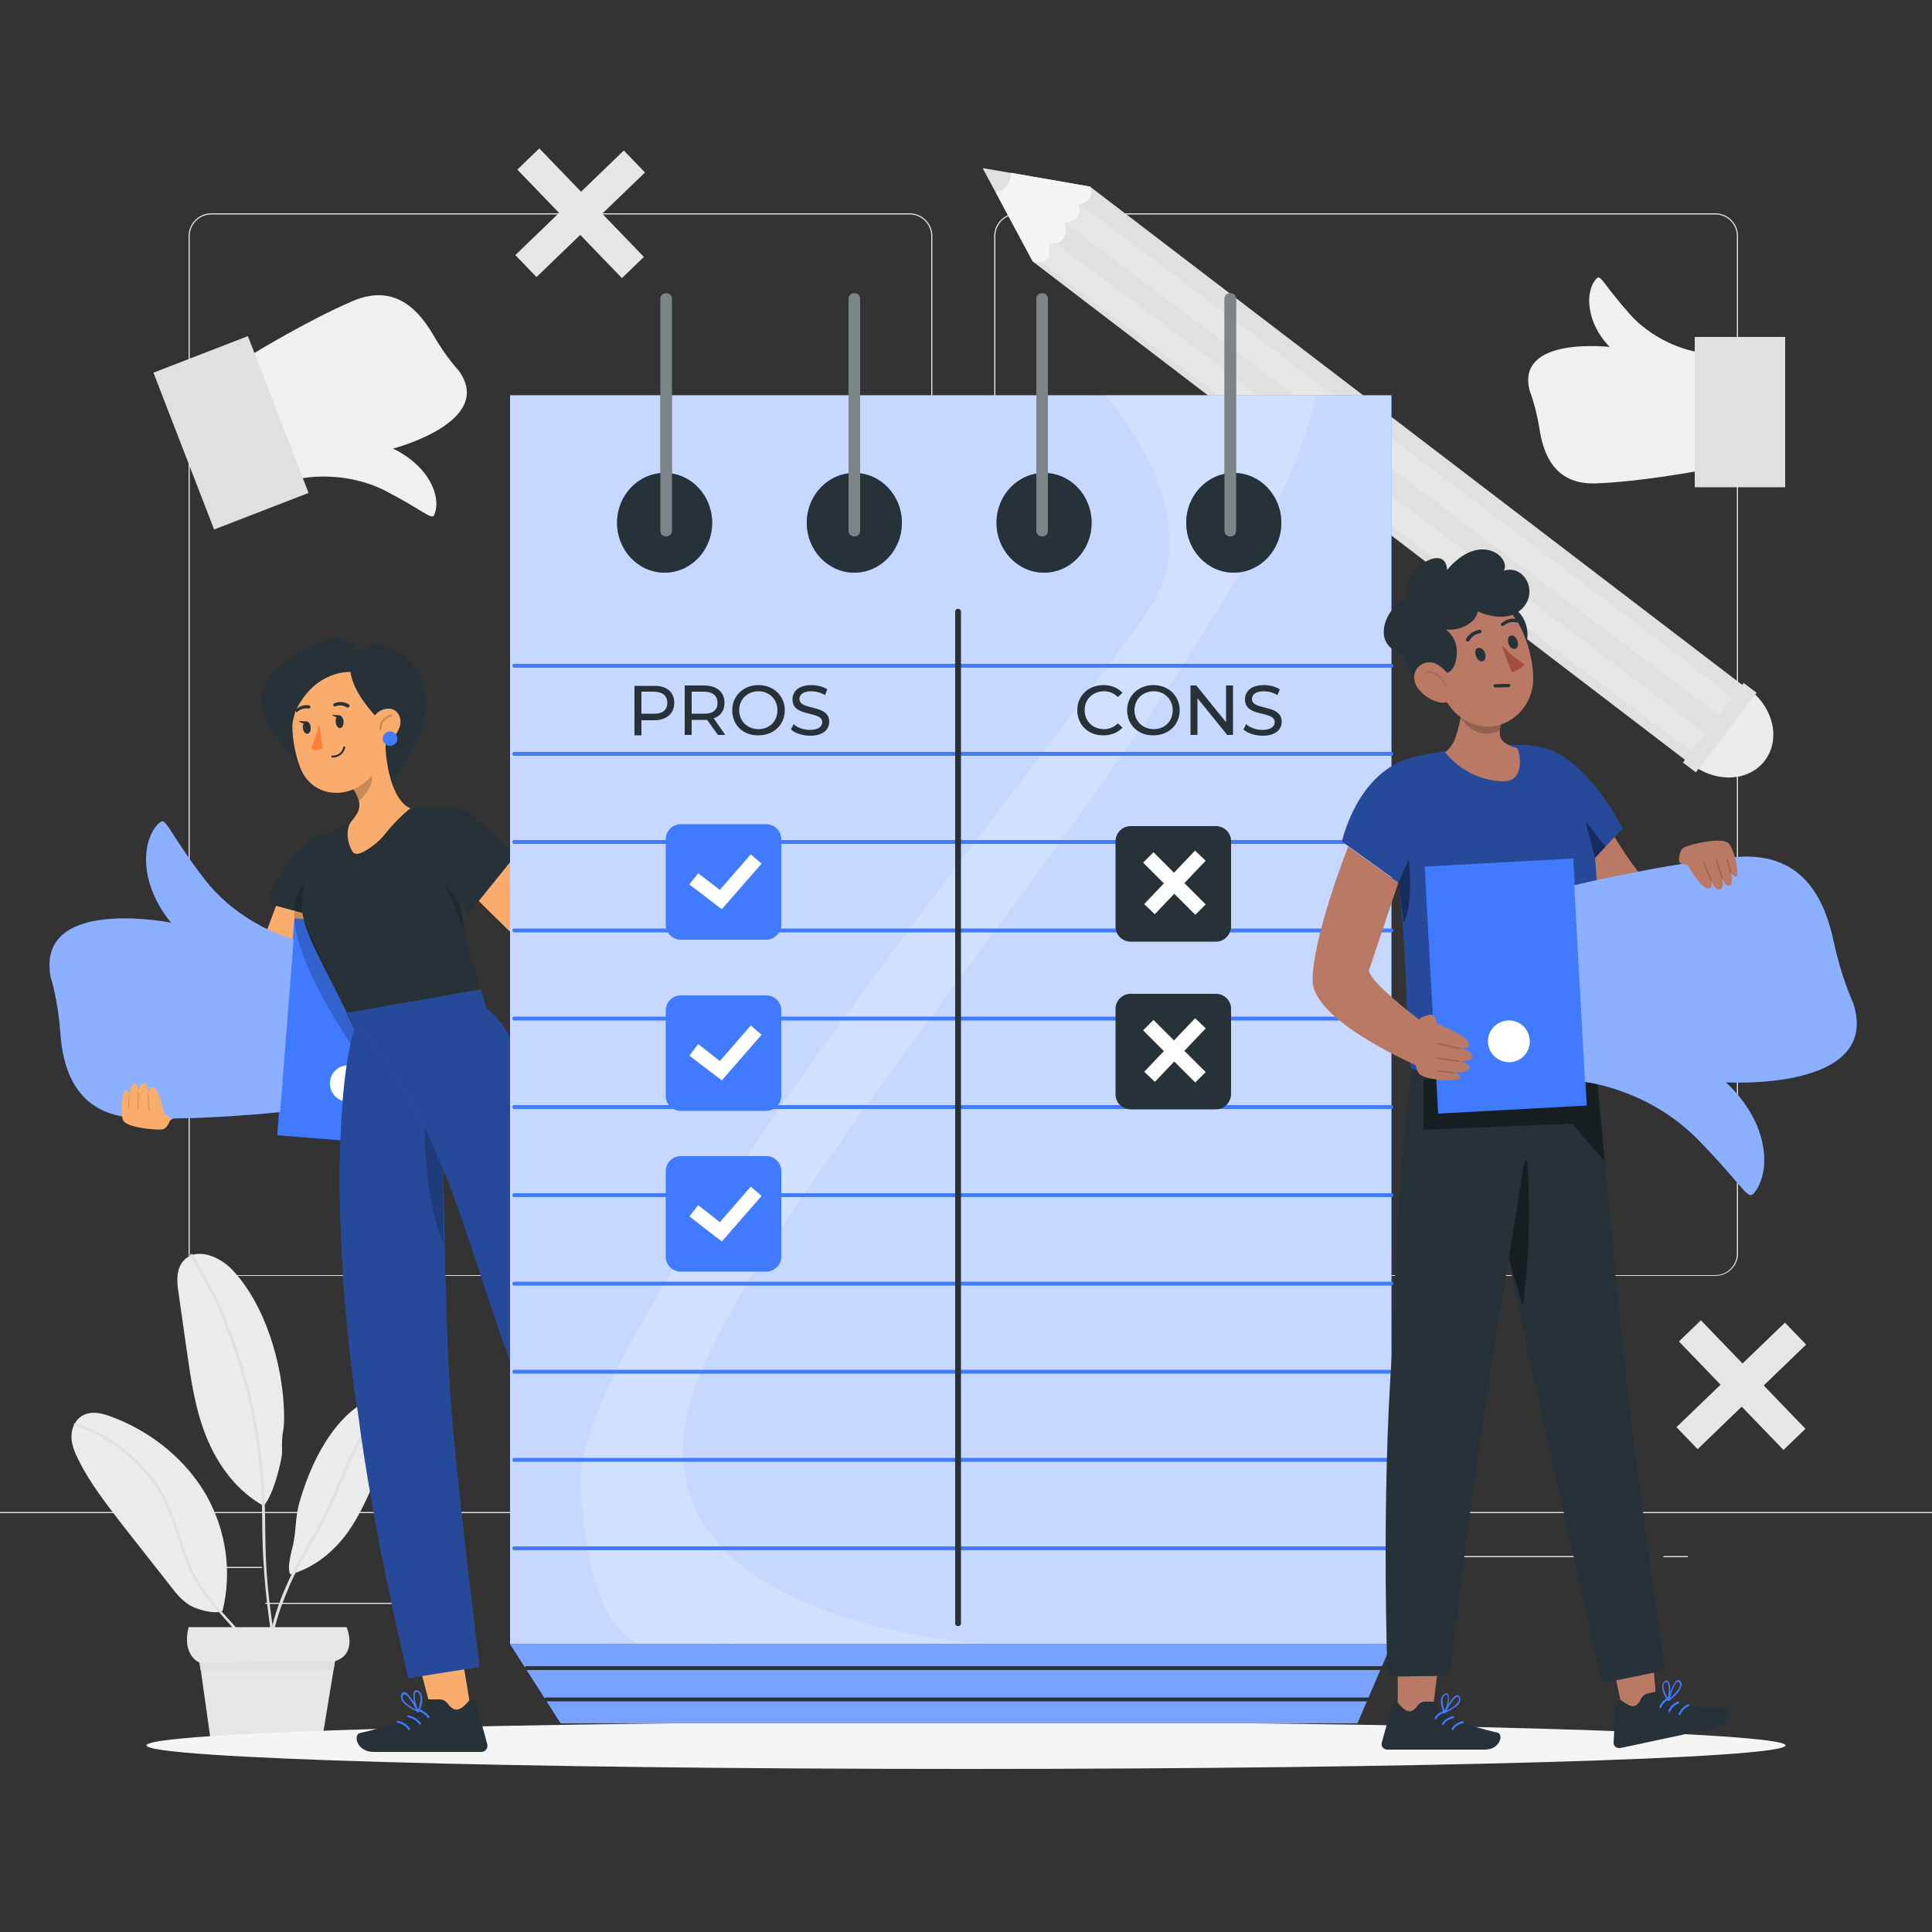 <?xml version="1.0" encoding="utf-8"?>
<!-- Generator: Adobe Illustrator 24.2.3, SVG Export Plug-In . SVG Version: 6.00 Build 0)  -->
<!DOCTYPE svg PUBLIC "-//W3C//DTD SVG 1.1//EN" "http://www.w3.org/Graphics/SVG/1.1/DTD/svg11.dtd">
<svg version="1.1" xmlns:x="http://ns.adobe.com/Extensibility/1.0/" xmlns:i="http://ns.adobe.com/AdobeIllustrator/10.0/" xmlns:graph="http://ns.adobe.com/Graphs/1.0/"
	 xmlns="http://www.w3.org/2000/svg" xmlns:xlink="http://www.w3.org/1999/xlink" x="0px" y="0px" viewBox="0 0 500 500"
	 style="enable-background:new 0 0 500 500;" xml:space="preserve">
<rect x="0" y="0" width="500" height="500" fill="#333333" stroke="none"/>
<style type="text/css">
	.st0{fill:#E0E0E0;}
	.st1{fill:#EBEBEB;}
	.st2{fill:#F5F5F5;}
	.st3{opacity:0.3;fill:#F5F5F5;}
	.st4{fill:#F0F0F0;}
	.st5{fill:#E6E6E6;}
	.st6{enable-background:new    ;}
	.st7{display:none;}
	.st8{display:inline;}
	.st9{fill:#407BFF;}
	.st10{opacity:0.9;fill:#FFFFFF;}
	.st11{fill:#FAAC6D;}
	.st12{opacity:0.3;fill:none;stroke:#000000;stroke-width:0.25;stroke-linecap:round;stroke-linejoin:round;stroke-miterlimit:10;}
	.st13{fill:#263238;}
	.st14{fill:none;stroke:#407BFF;stroke-width:0.5;stroke-linecap:round;stroke-linejoin:round;stroke-miterlimit:10;}
	.st15{opacity:0.4;fill:#FFFFFF;}
	.st16{fill:#FFFFFF;}
	.st17{opacity:0.4;enable-background:new    ;}
	.st18{opacity:0.2;enable-background:new    ;}
	.st19{opacity:0.2;}
	.st20{fill:#FE7F3A;}
	.st21{fill:none;stroke:#263238;stroke-width:0.5;stroke-linecap:round;stroke-linejoin:round;stroke-miterlimit:10;}
	.st22{opacity:0.2;fill:none;stroke:#000000;stroke-width:0.5;stroke-linecap:round;stroke-linejoin:round;stroke-miterlimit:10;}
	.st23{opacity:0.7;fill:#FFFFFF;}
	.st24{opacity:0.2;fill:#FFFFFF;}
	.st25{opacity:0.4;}
	.st26{fill:none;stroke:#407BFF;stroke-linecap:round;stroke-miterlimit:10;}
	.st27{opacity:0.3;fill:#FFFFFF;}
	.st28{fill:none;stroke:#263238;stroke-linecap:round;stroke-miterlimit:10;}
	.st29{fill:#B97964;}
	.st30{fill:#A24E3F;}
	.st31{opacity:0.1;fill:none;stroke:#000000;stroke-width:0.5;stroke-linecap:round;stroke-linejoin:round;stroke-miterlimit:10;}
</style>
<g id="Background_complete">
	<g>
		<g>
			<g>
				<g>
					<g>
						<path class="st0" d="M443.9,330.2H263.2c-3.2,0-5.9-2.6-5.9-5.9V61.1c0-3.2,2.6-5.9,5.9-5.9h180.7c3.2,0,5.9,2.6,5.9,5.9
							v263.3C449.8,327.6,447.2,330.2,443.9,330.2z M263.2,55.5c-3.1,0-5.6,2.5-5.6,5.6v263.3c0,3.1,2.5,5.6,5.6,5.6h180.7
							c3.1,0,5.6-2.5,5.6-5.6V61.1c0-3.1-2.5-5.6-5.6-5.6H263.2z"/>
					</g>
				</g>
				<g>
					<g>
						<path class="st0" d="M235.5,330.2H54.7c-3.2,0-5.9-2.6-5.9-5.9V61.1c0-3.2,2.6-5.9,5.9-5.9h180.7c3.2,0,5.9,2.6,5.9,5.9v263.3
							C241.4,327.6,238.7,330.2,235.5,330.2z M54.7,55.5c-3.1,0-5.6,2.5-5.6,5.6v263.3c0,3.1,2.5,5.6,5.6,5.6h180.7
							c3.1,0,5.6-2.5,5.6-5.6V61.1c0-3.1-2.5-5.6-5.6-5.6H54.7z"/>
					</g>
				</g>
			</g>
			<g>
				<g>
					<rect x="0" y="391.3" class="st0" width="500" height="0.3"/>
				</g>
			</g>
		</g>
		<rect x="51.7" y="405.5" class="st0" width="16.1" height="0.3"/>
		<rect x="170.4" y="402.8" class="st0" width="53.5" height="0.3"/>
		<rect x="68.7" y="414.8" class="st0" width="36.2" height="0.3"/>
		<rect x="378.4" y="402.7" class="st0" width="43.2" height="0.3"/>
		<rect x="430.5" y="402.7" class="st0" width="6.3" height="0.3"/>
		<rect x="316.2" y="408.9" class="st0" width="53.9" height="0.3"/>
	</g>
	<g>
		<g>
			
				<ellipse transform="matrix(0.607 -0.795 0.795 0.607 25.297 427.974)" class="st1" cx="445.4" cy="188.4" rx="12.2" ry="14.2"/>
		</g>
		<polygon class="st0" points="267.3,67.7 254.3,43.5 282.1,48.3 452,178.1 437.2,197.5 		"/>
		<path class="st2" d="M261.6,44.7c0,2.7-1.3,4.4-3.9,5.1l9.6,17.9c0,0,5.6,1.7,4-4.6c0,0,5.9,0.6,4.2-5.5c0,0,5,0.1,3.7-4.8
			c0,0,4.1-0.1,3-4.5L261.6,44.7z"/>
		<path class="st3" d="M275.6,57.6l170.7,128.6l3.5-4.5c0.3-0.9-170.4-128.9-170.4-128.9C280.6,57.7,275.6,57.6,275.6,57.6z"/>
		<path class="st3" d="M271.3,63.2c0.9,3.4-0.4,4.5-1.7,4.7l169.5,127.7l3.5-4.5c0.3-0.8-154.5-117-169.3-128.1
			C272.2,63.3,271.3,63.2,271.3,63.2z"/>
		
			<rect x="432.2" y="186" transform="matrix(-0.607 0.795 -0.795 -0.607 864.822 -51.398)" class="st0" width="25.9" height="4.2"/>
	</g>
	<g>
		<path class="st4" d="M416.6,89.8c0,0-24.5-2.9-20.7,11.4c0,0,1.6,4,2.5,9.7c0.9,5.8,3.4,14.6,14.6,14.2
			c11.2-0.4,25.8-3.1,25.8-3.1V91c0,0-9.8-1.6-17.1-9.8c-6.3-7.1-7.4-10-8.3-9.3c-0.9,0.7-2.9,3.6-1.8,8.8
			C412.6,86,416.6,89.8,416.6,89.8z"/>
		<rect x="438.6" y="87.2" class="st0" width="23.4" height="38.9"/>
	</g>
	<g>
		<path class="st4" d="M101.7,116.1c0,0,26.7-6.9,17-20.2c0,0-3.3-3.5-6.5-9.1c-3.3-5.6-9.4-13.8-20.9-8.9S65.6,91.5,65.6,91.5
			l12.5,32.3c0,0,10.9-2.3,21.8,3.3c9.4,4.9,11.7,7.4,12.4,6.3c0.6-1.1,1.6-4.9-1.7-9.9S101.7,116.1,101.7,116.1z"/>
		
			<rect x="46.7" y="90.3" transform="matrix(-0.933 0.361 -0.361 -0.933 156.026 194.964)" class="st0" width="26.2" height="43.5"/>
	</g>
	<g>
		
			<rect x="130.7" y="51.2" transform="matrix(-0.72 0.694 -0.694 -0.72 296.563 -9.204)" class="st5" width="39" height="7.9"/>
		
			<rect x="130.7" y="51.2" transform="matrix(0.694 0.72 -0.72 0.694 85.734 -91.226)" class="st5" width="39" height="7.9"/>
	</g>
	<g>
		
			<rect x="431.2" y="354.5" transform="matrix(-0.72 0.694 -0.694 -0.72 1023.913 303.966)" class="st5" width="39" height="7.9"/>
		
			<rect x="431.2" y="354.5" transform="matrix(0.694 0.72 -0.72 0.694 396.175 -214.797)" class="st5" width="39" height="7.9"/>
	</g>
	<g>
		<g>
			<g>
				<path class="st1" d="M75.3,407.4c-0.1,0.3-0.6-0.3-0.5-2.3c0.1-1.2,0.4-2.7,0.7-3.9c1.3-4.6,0.7-7.8,2-12.4
					C80,380,85,369,93,363.7c2.8-1.8,7.2-2.8,9.3-0.2c1.5,1.9,0.7,4.6-0.2,6.8c-1.4,3.5-2.8,7-4.2,10.5c-2.2,5.5-4.5,11-8,15.9
					C86.4,401.5,81.4,405.7,75.3,407.4"/>
			</g>
			<g>
				<g>
					<path class="st0" d="M70.8,422.6c0.9-4.3,2.5-8.4,4.2-12.4c2.4-5.5,5.7-10.6,8.5-15.9c2.6-4.9,4.6-10,6.8-15.1
						c1-2.2,2-4.4,3.2-6.4c0.7-1.2,1.6-2.2,2.4-3.3c1.7-2.3,3.4-4.6,5.2-6.9c0.3-0.4-0.4-0.8-0.6-0.4c-1.6,2.1-3.2,4.2-4.8,6.4
						c-0.7,0.9-1.5,1.8-2.1,2.7c-1.2,1.8-2.2,3.9-3.2,5.9c-2.3,5.1-4.3,10.3-6.8,15.3c-2.7,5.4-6,10.4-8.6,15.9
						c-2.1,4.5-3.9,9.2-4.9,14C70,422.8,70.7,423,70.8,422.6L70.8,422.6z"/>
				</g>
			</g>
			<g>
				<path class="st1" d="M57.6,416.9c2.5-10.1,0.9-21-4.3-30.1c-5.3-9.1-14.2-16.4-24.6-20.2c-2.1-0.8-4.5-1.4-6.6-0.6
					c-2.2,0.8-3.5,3.1-3.6,5.4s0.8,4.4,1.8,6.4c3,6.1,7.3,11.5,11.5,17c4.2,5.3,8.3,10.6,12.5,15.9c1.3,1.7,2.7,3.4,4.6,4.6
					C50.6,416.5,55.6,417.9,57.6,416.9"/>
			</g>
			<g>
				<path class="st1" d="M68.2,389.7c2.6-2.6,4.8-12.1,4.8-13.8c-0.2-6.4,0.7-4.4,0.5-10.8c-0.4-12.1-4.8-27.5-13.5-36.6
					c-3-3.1-8.5-5.6-11.9-2.8c-2.6,2.1-2.4,5.8-1.9,8.9c0.7,4.9,1.4,9.8,2.1,14.7c1.1,7.7,2.2,15.5,5.2,22.8c3,7.3,8,14.1,15.4,18"
					/>
			</g>
			<g>
				<g>
					<path class="st0" d="M67.7,440.6c2-5.8-0.7-11.9-4.2-16.5c-4.1-5.3-9.3-9.6-12.6-15.6c-3.2-5.9-4.6-12.5-7.1-18.7
						c-1.7-4.3-4.7-8.1-7.9-11.4c-4.6-4.5-10.1-8.2-16.3-10.1c-0.5-0.1-0.7,0.6-0.2,0.7c5.6,1.7,10.6,4.9,14.9,8.9
						c3.4,3.2,6.6,6.9,8.5,11.3c2.5,5.6,3.8,11.6,6.3,17.1c2.6,5.8,6.9,10.1,11,14.8c4.6,5.1,9.4,12,6.9,19.2
						C66.9,440.8,67.6,441,67.7,440.6L67.7,440.6z"/>
				</g>
			</g>
			<g>
				<g>
					<path class="st0" d="M73.3,442.4c-0.8-8.6-2.2-17.1-3.3-25.7c-0.6-4.5-1-9-1.2-13.6c-0.2-4.8-0.1-9.6-0.3-14.4
						c-0.3-9.3-1.5-18.6-3.7-27.6c-1.1-4.7-2.5-9.3-4.1-13.8c-1.5-4.1-3-8.3-5-12.2c-1.8-3.5-3.9-6.9-5.8-10.4
						c-0.2-0.4-0.9,0-0.6,0.4c1.8,3.3,3.7,6.6,5.5,9.9c1.7,3,2.9,6.3,4.1,9.6c1.7,4.4,3.1,8.9,4.4,13.5c2.4,9.2,3.9,18.6,4.4,28
						c0.2,4.8,0.1,9.6,0.3,14.4c0.2,4.5,0.5,9,1,13.4c1.1,9.6,2.7,19,3.6,28.6C72.6,442.9,73.4,442.9,73.3,442.4L73.3,442.4z"/>
				</g>
			</g>
		</g>
		<path class="st5" d="M48.8,421.1h40.9c0,0,3,6.9-3,8.8L83,452.4H54.8l-3.1-22.1C51.6,430.3,47,428.5,48.8,421.1z"/>
		<g class="st6">
			<path class="st0" d="M51.6,430.3c11.5,0,23.6-0.4,35.1-0.4l-0.4,2.3H51.9L51.6,430.3z"/>
		</g>
	</g>
</g>
<g id="Background_simple" class="st7">
	<g class="st8">
		<path class="st9" d="M174.5,53.7C149.3,57,125,64.1,103.4,75.2c-25.4,13.1-51.4,33.5-43.8,60.3c14.2,49.3,82.2,50.2,68.6,83.4
			c-15.4,37.6-5.1,81.7,63.9,93.9c131.1,23.3,289.5-112.9,245-187.8C409.5,78.4,308.6,36,174.5,53.7z"/>
		<path class="st10" d="M174.5,53.7C149.3,57,125,64.1,103.4,75.2c-25.4,13.1-51.4,33.5-43.8,60.3c14.2,49.3,82.2,50.2,68.6,83.4
			c-15.4,37.6-5.1,81.7,63.9,93.9c131.1,23.3,289.5-112.9,245-187.8C409.5,78.4,308.6,36,174.5,53.7z"/>
	</g>
</g>
<g id="Shadow">
	<g>
		<g>
			<path class="st2" d="M462.1,451.7c0,3.4-95,6.1-212.1,6.1s-212.1-2.7-212.1-6.1c0-3.4,95-6.1,212.1-6.1S462.1,448.4,462.1,451.7z
				"/>
		</g>
	</g>
</g>
<g id="Character_1">
	<g>
		<path class="st11" d="M39,285.3l21.5-21.6l11.7-31.3l10.3,2.3c0,0-5.6,29.7-8.8,33.5C70.6,272,44,290,44,290L39,285.3z"/>
		<g>
			<g>
				<g>
					<g>
						<g>
							<g>
								<g>
									<g>
										<g>
											<path class="st11" d="M159.1,221.7c0,0-1.2-2.3-0.5-4.4c0.7-2,0.7-3.9,1.3-5.4c0.6-1.5,1.3,0.6,1.4,1.8
												c0.1,1.2,0.3,2.5,1.2,2.3c0.9-0.2,6.3-5.8,7.5-6c1.2-0.2,0.6,1,0.6,1s1.3-1.3,2-0.9c0.2,0.1,0.4,0.6-0.1,1.3
												c-1.2,1.6-3.8,4.7-3.8,4.7c0.1-0.2,3.7-3.8,4.3-4.3c0.8-0.6,1.5-0.5,1.8-0.1c0.5,0.7-3.7,5.3-3.8,5.7
												c0,0,2.3-2.8,3.4-2.6c1,0.2-0.3,2-1.8,3.4c-1.4,1.3-3.8,4.1-5.3,5.2c-1.9,1.4-3.5,1.9-5.4,0.9
												C159.9,223.2,159.1,221.7,159.1,221.7z"/>
										</g>
									</g>
								</g>
							</g>
						</g>
					</g>
					<path class="st12" d="M170.4,211.1c-1.1,1.1-2.1,2.2-3,3.4"/>
					<path class="st12" d="M170.2,218.5c-1-1.7-2.5-3.1-4.2-3.9"/>
					<path class="st12" d="M162.7,216.9c0.5,0.6,0.7,1.4,0.7,2.2c0,0.8-0.4,1.6-0.9,2.2"/>
				</g>
				<path class="st11" d="M116.1,209.7c0,0,4-0.7,10.8,6.7c8.5,9.3,15.4,16.3,15.4,16.3l18.1-12.8l4.5,4.4c0,0-16.9,21-21.1,22.1
					c-4.2,1.1-6.1-0.3-8.8-2.5c-2.7-2.2-19.8-19.4-19.4-19.3C115.9,224.7,116.1,209.7,116.1,209.7z"/>
			</g>
			<path class="st11" d="M121.6,440.8c-0.1-0.6-2-12.1-2-12.1l-11,2.5l3.1,11.8l7.5,1.3L121.6,440.8z"/>
			<polygon class="st11" points="202.2,418.1 195.6,423.9 180.2,410.6 186.9,404.8 			"/>
			<g>
				<g>
					<path class="st13" d="M189.5,421.7l2.5-2.5c0.6-0.6,1.4-0.8,2.2-0.7c3.4,0.5,3.7-1.3,3.4-4.7c0.9-1.1,2.3-0.2,2.7,0l8.7,4.9
						c0.7,0.4,1,1.3,0.6,2c-0.1,0.1-0.2,0.2-0.3,0.4c-3,3-4.4,4.5-8.2,8.3l-11.5,11.6c-3.1,3.2-7,0.7-6-0.9c4.5-7.1,6.9-13,7-16.5
						C190.6,422.8,190.1,422.9,189.5,421.7z"/>
					<path class="st9" d="M187.1,426.4c1.1-0.2,2.2-0.5,3.2-0.9c0.1,0,0.1-0.2,0.1-0.3c0-0.1-0.1-0.1-0.1-0.1
						c-0.5-0.2-5.2-1.6-6.2-0.7c-0.2,0.2-0.3,0.4-0.2,0.7c0.1,0.5,0.3,0.8,0.7,1.1C185.4,426.5,186.3,426.6,187.1,426.4z
						 M189.6,425.4c-1.3,0.4-3.6,1-4.7,0.4c-0.3-0.2-0.5-0.5-0.5-0.8c0-0.1,0-0.2,0.1-0.3C185,424.2,187.7,424.8,189.6,425.4z"/>
					<path class="st9" d="M190.3,425.5c0,0,0.1,0,0.1,0c0.1-0.1,0.1-0.1,0-0.2c0-0.2-1.6-4.4-4-3.8c-0.6,0.2-0.7,0.5-0.7,0.7
						C185.7,423.4,188.8,425.2,190.3,425.5L190.3,425.5z M186.7,421.9c1.5-0.2,2.7,2.2,3.2,3.2c-1.5-0.6-3.8-2.1-3.7-2.8
						c0-0.1,0-0.2,0.4-0.3L186.7,421.9z"/>
					<path class="st14" d="M189.7,425.3c1-0.7,2.3-1,3.5-0.8"/>
					<path class="st14" d="M189.3,428c1-0.7,2.3-1,3.5-0.8"/>
					<path class="st14" d="M188.4,431c1-0.7,2.3-1,3.5-0.8"/>
				</g>
			</g>
			<g>
				<g>
					<path class="st13" d="M110.3,439.8h3.5c0.8,0,1.5,0.4,2,1c2,2.8,3.6,1.7,5.8-0.9c1.4-0.2,1.8,1.5,1.9,1.9l2.6,9.6
						c0.2,0.8-0.2,1.6-1,1.9c-0.1,0-0.3,0.1-0.4,0.1c-4.3,0-6.3,0-11.6,0H96.7c-4.4,0-5.4-4.5-3.5-4.9c8.2-1.8,14.1-4.2,16.6-6.6
						C110.3,441.4,109.8,441.1,110.3,439.8z"/>
					<path class="st9" d="M105.3,441.4c0.9,0.7,1.9,1.2,2.9,1.7c0.1,0,0.2,0,0.2-0.1c0-0.1,0-0.1,0-0.2c-0.2-0.5-2.5-4.8-3.8-4.9
						c-0.2,0-0.5,0.1-0.6,0.3c-0.3,0.4-0.4,0.8-0.2,1.3C104,440.3,104.6,441,105.3,441.4z M107.8,442.5c-1.2-0.6-3.3-1.8-3.6-3
						c-0.1-0.3,0-0.7,0.2-0.9c0-0.1,0.1-0.1,0.3-0.1C105.3,438.4,106.8,440.7,107.8,442.5z"/>
					<path class="st9" d="M108.1,443.1c0,0,0.1,0.1,0.1,0.1c0.1,0,0.1-0.1,0.2-0.1c0.1-0.1,2-4.2-0.1-5.5c-0.5-0.3-0.8-0.2-1,0
						c-0.8,0.8,0,4.2,0.7,5.5L108.1,443.1z M108.2,438c1.2,0.9,0.4,3.5,0,4.5c-0.7-1.5-1.2-4.1-0.6-4.6c0,0,0.1-0.2,0.5,0.1
						L108.2,438z"/>
					<path class="st14" d="M107.9,442.5c1.2,0.2,2.3,0.9,3,1.9"/>
					<path class="st14" d="M105.7,444.2c1.2,0.2,2.3,0.9,3,1.9"/>
					<path class="st14" d="M102.9,445.6c1.2,0.2,2.3,0.9,3,1.9"/>
				</g>
			</g>
			<g>
				<path class="st9" d="M44.3,238.8c0,0-35-7-31.2,14c0,0,1.9,5.9,2.5,14.3c0.6,8.4,3.3,21.4,19.4,22.2c16.1,0.8,37.5-1.5,37.5-1.5
					l3.5-44.7c0,0-13.9-3.4-23.5-16.1c-8.3-10.9-9.5-15.3-10.9-14.3c-1.4,0.9-4.6,4.9-3.6,12.5C39,232.9,44.3,238.8,44.3,238.8z"/>
				
					<rect x="73.9" y="238.9" transform="matrix(0.997 7.900003e-02 -7.900003e-02 0.997 21.38 -6.342)" class="st9" width="33.9" height="56.3"/>
				<path class="st15" d="M44.3,238.8c0,0-35-7-31.2,14c0,0,1.9,5.9,2.5,14.3c0.6,8.4,3.3,21.4,19.4,22.2
					c16.1,0.8,37.5-1.5,37.5-1.5l3.5-44.7c0,0-13.9-3.4-23.5-16.1c-8.3-10.9-9.5-15.3-10.9-14.3c-1.4,0.9-4.6,4.9-3.6,12.5
					C39,232.9,44.3,238.8,44.3,238.8z"/>
				<path class="st16" d="M94.8,280.8c-0.2,2.6-2.5,4.5-5.1,4.3c-2.6-0.2-4.5-2.5-4.3-5.1c0.2-2.6,2.5-4.5,5.1-4.3
					C93,275.9,95,278.2,94.8,280.8z"/>
			</g>
			<g>
				<g>
					<path class="st13" d="M83.7,216.5c0,0-6.2,13.9-5.5,19.4c1,7.3,7.3,16.4,13.4,30.3l34.2-5.3c-4.2-13.8-7.3-21.6-9.8-52.2
						c-5.1,0-7.4,0.2-12.4,1.3c-5.3,1.1-10.6,2.5-15.7,4.3C81.4,216.8,83.7,216.5,83.7,216.5z"/>
					<path class="st13" d="M114.1,209.2c0,0,2.2-1.3,5.7,0.4c3.5,1.7,13.6,11.8,13.6,11.8s-12.1,15.1-12.3,15.1
						c-0.2,0-6.7-8.8-6.7-8.8L114.1,209.2z"/>
				</g>
			</g>
			<g>
				<path class="st9" d="M91.7,266.2c-5.9,20.1-4.3,66.4,1,99.8c3.8,30.2,13,68.3,13,68.3l18.4-2.9c0,0-6.2-49.4-7.6-70.5
					c-2-29-2.1-98.3-2.1-98.3l-24.4-0.6L91.7,266.2z"/>
				<path class="st17" d="M91.7,266.2c-5.9,20.1-4.3,66.4,1,99.8c3.8,30.2,13,68.3,13,68.3l18.4-2.9c0,0-6.2-49.4-7.6-70.5
					c-2-29-2.1-98.3-2.1-98.3l-24.4-0.6L91.7,266.2z"/>
				<path class="st18" d="M114.6,288.4c-2.4-6.4-4.1-9.8-4.5-3.4c-0.9,13.5,1.1,29,4.6,36.7C114.8,310.2,114.5,298.4,114.6,288.4z"
					/>
				<path class="st9" d="M90,262.1c0,0,12.2,13.1,21.1,32.1c9.3,19.8,15.6,45.7,22.5,61.7c10.9,25.3,50.8,60.6,50.8,60.6l9.4-7.8
					c0,0-28.5-40.3-36-57.4c-24.1-54.9-17-78.2-32-90.5l-1.4-4.7L90,262.1z"/>
				<path class="st17" d="M90,262.1c0,0,12.2,13.1,21.1,32.1c9.3,19.8,15.6,45.7,22.5,61.7c10.9,25.3,50.8,60.6,50.8,60.6l9.4-7.8
					c0,0-28.5-40.3-36-57.4c-24.1-54.9-17-78.2-32-90.5l-1.4-4.7L90,262.1z"/>
			</g>
			<g>
				<g>
					<path class="st11" d="M42.5,288.1c0,0-1.2-5.7-2.6-6.6c-1.4-0.8-1.5,1.5-1.5,1.5s0-2.5-1.1-2.7c-1.3-0.2-1.4,2.3-1.4,2.3
						s-0.1-2.1-1.1-2.1c-1,0-1.3,2.7-1.3,2.7s-0.4-1.4-1.1-1.1c-0.7,0.3-1.4,6.1-0.5,7.9c0.9,1.8,8.4,2.5,10,2.3
						c0.5-0.1,1.3-0.3,2.1-2.3c0.2-0.4,0-0.9-0.4-1.1l-1.1-0.6L42.5,288.1z"/>
				</g>
				<g>
					<path class="st19" d="M38.2,283.1C38.2,283.1,38.2,283.1,38.2,283.1l0.3,4.4c0,0.1,0.1,0.1,0.1,0.1c0.1,0,0.1-0.1,0.1-0.1
						l-0.3-4.4c0-0.1-0.1-0.1-0.1-0.1C38.3,283,38.2,283,38.2,283.1z"/>
				</g>
				<g>
					<path class="st19" d="M35.7,282.8C35.7,282.8,35.7,282.8,35.7,282.8l-0.1,4.3c0,0.1,0.1,0.1,0.1,0.1c0.1,0,0.1,0,0.1-0.1
						l0.1-4.3c0-0.1-0.1-0.1-0.1-0.1C35.8,282.7,35.7,282.7,35.7,282.8z"/>
				</g>
				<g>
					<path class="st19" d="M33.3,283.4l-0.1,3.2c0,0.1,0.1,0.1,0.1,0.1c0.1,0,0.1,0,0.1-0.1l0.1-3.2c0-0.1-0.1-0.1-0.1-0.1
						C33.4,283.2,33.3,283.3,33.3,283.4z"/>
				</g>
			</g>
		</g>
		<path class="st13" d="M69.2,233.8c0.5-3.3,8.6-17.7,15.4-18.1c6.7-0.4-0.9,20.9,0,21.8C85.4,238.4,69.2,233.8,69.2,233.8z"/>
		<path class="st18" d="M78.7,229.2c0,0-1.2,5.3,0,8.8c1.2,3.5,13,28.2,13,28.2l-1,3.9c0,0-14.3-21-14.5-32.5
			C76.1,229.6,78.7,229.2,78.7,229.2z"/>
		<polygon class="st18" points="119,233.8 114.8,228.2 120.2,240.5 		"/>
		<g>
			<path class="st13" d="M77.5,198c0,0-0.1-0.2-0.3-0.6c-2-3.4-24.6-19.8,7.9-31.9c4.5-1.7,7.4,2.9,7.4,2.9
				c9.4-6.2,21.6,7,16.5,20.6c-3,8.2-7.9,13-7.9,13"/>
			<g>
				<path class="st11" d="M106.2,209.2c0,0-3.1,2.3-6.6,6.7c-0.7,0.9-1.6,1.8-2.5,2.5c-2.5,2-4.8,3.3-5.8,2.1
					c-0.2-0.3-0.4-0.6-0.5-0.9c-1-2.1-1.3-5.3,0.2-7.1c1.7-2,2.5-3.6,1.7-5.7c-0.4-1.2-1.1-2.4-1.9-3.5l2.1-1.8l6.8-10
					C99.7,196.9,101.2,207,106.2,209.2z"/>
				<path class="st19" d="M92.8,207.4c2-1.8,4.1-4.6,3.3-7.3c-0.3-1.1-0.8-2.1-1.2-2.8l-3.5,7.1C92,205.3,92.2,205.9,92.8,207.4z"/>
				<path class="st11" d="M99.5,181.7c0.8,8.7,1.3,12.4-2.3,17.7c-5.4,8-16.1,7.6-19.4-0.5c-3-7.4-3.8-20.4,3.9-25.6
					C89.4,168.2,98.7,173,99.5,181.7z"/>
			</g>
			<path class="st13" d="M90.1,183.1c-0.1,0-0.2,0-0.3,0c-1.6-1-3-0.3-3-0.3c-0.2,0.1-0.5,0-0.5-0.2c-0.1-0.2,0-0.5,0.2-0.6
				c0.1,0,1.8-0.9,3.8,0.3c0.2,0.1,0.2,0.4,0.1,0.6C90.3,183,90.2,183,90.1,183.1z"/>
			<path class="st13" d="M76.8,184.3c-0.1,0-0.2-0.1-0.2-0.2c-0.1-0.2-0.1-0.4,0.1-0.6c1.8-1.5,3.4-0.9,3.4-0.9
				c0.2,0.1,0.3,0.3,0.2,0.5c-0.1,0.2-0.3,0.3-0.5,0.3c-0.1,0-1.3-0.4-2.7,0.7C77,184.3,76.9,184.4,76.8,184.3z"/>
			<path class="st20" d="M82.6,187.3c0,0-0.7,3.5-1.9,5.8c-0.2,0.4,0.1,0.9,0.5,1c1.1,0.2,2.3-0.4,2.3-0.4L82.6,187.3z"/>
			<path class="st13" d="M87.9,185.1C88,185.1,88,185.1,87.9,185.1l-2-0.1c0,0,0.6,0.5,1.2,0.6c-0.2,0.4-0.3,0.9-0.2,1.4
				c0.1,0.9,0.7,1.6,1.2,1.4c0.6-0.1,0.9-1,0.8-1.9C88.8,185.8,88.4,185.3,87.9,185.1z"/>
			<path class="st13" d="M79.4,186.7C79.4,186.7,79.4,186.7,79.4,186.7l-2.1-0.1c0,0,0.6,0.6,1.3,0.6c-0.2,0.3-0.3,0.8-0.2,1.3
				c0.1,0.9,0.7,1.5,1.2,1.4c0.6-0.1,0.9-0.9,0.8-1.8C80.3,187.3,79.9,186.8,79.4,186.7z"/>
			<path class="st13" d="M97.1,185.2c0,0-5.7-5.8-6.4-11.3c0,0-8.9-0.6-14,9.7c-0.8,1.6-1,4.2-1.6,6.4c0,0-4.7-16,9.6-20.1
				c14.2-4,20.9,15.8,15.1,24C99.7,193.9,100.6,188.9,97.1,185.2z"/>
			<path class="st21" d="M89.1,193.4c0,0-0.4,2.4-3.1,2.4"/>
			<g>
				<path class="st11" d="M103.4,188.2c-0.7,2-2.1,3.4-3.6,4c-2.2,1-4-2.4-3.7-4.9c0.3-2.2,2.3-4,4.6-3.9
					C103,183.5,104.2,186,103.4,188.2z"/>
				<path class="st22" d="M98.5,188.7c-0.1-0.8,0.1-1.7,0.7-2.3s1.3-1.1,2.1-1.2"/>
				<path class="st9" d="M102.8,190.8c0.2,1-0.5,2-1.5,2.2c-1,0.2-2-0.5-2.2-1.5c-0.2-1,0.5-2,1.5-2.2S102.6,189.8,102.8,190.8z"/>
			</g>
		</g>
	</g>
</g>
<g id="Notebook">
	<g>
		<g>
			<rect x="132" y="102.3" class="st9" width="228.1" height="323.2"/>
			<rect x="132" y="102.3" class="st23" width="228.1" height="323.2"/>
			<path class="st24" d="M286,102.3c0,0,26.6,29.3,12.6,53.3c-14,24-150.7,187.8-148.4,228.8c2.2,41,16.2,41,16.2,41h87.9
				c0,0-85.2-4.9-77-56.7c8.1-51.8,148.4-196.5,163.4-266.4H286z"/>
			<ellipse class="st9" cx="172" cy="135.3" rx="12.3" ry="12.9"/>
			<ellipse class="st9" cx="221.1" cy="135.3" rx="12.3" ry="12.9"/>
			<ellipse class="st9" cx="270.2" cy="135.3" rx="12.3" ry="12.9"/>
			<ellipse class="st9" cx="319.3" cy="135.3" rx="12.3" ry="12.9"/>
			<ellipse class="st13" cx="172" cy="135.3" rx="12.3" ry="12.9"/>
			<ellipse class="st13" cx="221.1" cy="135.3" rx="12.3" ry="12.9"/>
			<ellipse class="st13" cx="270.2" cy="135.3" rx="12.3" ry="12.9"/>
			<ellipse class="st13" cx="319.3" cy="135.3" rx="12.3" ry="12.9"/>
			<g>
				<g>
					<path class="st13" d="M173.9,137.4c0-20,0-40.1,0-60.1c0-1.9-3-1.9-3,0c0,20,0,40.1,0,60.1
						C170.9,139.3,173.9,139.3,173.9,137.4L173.9,137.4z"/>
				</g>
			</g>
			<g>
				<g>
					<path class="st13" d="M222.6,137.4c0-20,0-40.1,0-60.1c0-1.9-3-1.9-3,0c0,20,0,40.1,0,60.1
						C219.6,139.3,222.6,139.3,222.6,137.4L222.6,137.4z"/>
				</g>
			</g>
			<g>
				<g>
					<path class="st13" d="M271.2,137.4c0-20,0-40.1,0-60.1c0-1.9-3-1.9-3,0c0,20,0,40.1,0,60.1
						C268.2,139.3,271.2,139.3,271.2,137.4L271.2,137.4z"/>
				</g>
			</g>
			<g>
				<g>
					<path class="st13" d="M319.9,137.4c0-20,0-40.1,0-60.1c0-1.9-3-1.9-3,0c0,20,0,40.1,0,60.1
						C316.9,139.3,319.9,139.3,319.9,137.4L319.9,137.4z"/>
				</g>
			</g>
			<g class="st25">
				<g>
					<path class="st16" d="M173.9,137.4c0-20,0-40.1,0-60.1c0-1.9-3-1.9-3,0c0,20,0,40.1,0,60.1
						C170.9,139.3,173.9,139.3,173.9,137.4L173.9,137.4z"/>
				</g>
			</g>
			<g class="st25">
				<g>
					<path class="st16" d="M222.6,137.4c0-20,0-40.1,0-60.1c0-1.9-3-1.9-3,0c0,20,0,40.1,0,60.1
						C219.6,139.3,222.6,139.3,222.6,137.4L222.6,137.4z"/>
				</g>
			</g>
			<g class="st25">
				<g>
					<path class="st16" d="M271.2,137.4c0-20,0-40.1,0-60.1c0-1.9-3-1.9-3,0c0,20,0,40.1,0,60.1
						C268.2,139.3,271.2,139.3,271.2,137.4L271.2,137.4z"/>
				</g>
			</g>
			<g class="st25">
				<g>
					<path class="st16" d="M319.9,137.4c0-20,0-40.1,0-60.1c0-1.9-3-1.9-3,0c0,20,0,40.1,0,60.1
						C316.9,139.3,319.9,139.3,319.9,137.4L319.9,137.4z"/>
				</g>
			</g>
			<path class="st26" d="M133.1,172.3c75.7,0,151.3,0,227,0"/>
			<path class="st26" d="M133.1,195.1c75.7,0,151.3,0,227,0"/>
			<path class="st26" d="M133.1,217.9c75.7,0,151.3,0,227,0"/>
			<path class="st26" d="M133.1,240.8c75.7,0,151.3,0,227,0"/>
			<path class="st26" d="M133.1,263.6c75.7,0,151.3,0,227,0"/>
			<path class="st26" d="M133.1,286.5c75.7,0,151.3,0,227,0"/>
			<path class="st26" d="M133.1,309.3c75.7,0,151.3,0,227,0"/>
			<path class="st26" d="M133.1,332.2c75.7,0,151.3,0,227,0"/>
			<path class="st26" d="M133.1,355c75.7,0,151.3,0,227,0"/>
			<path class="st26" d="M133.1,377.8c75.7,0,151.3,0,227,0"/>
			<path class="st26" d="M133.1,400.7c75.7,0,151.3,0,227,0"/>
			<path class="st9" d="M132,425.5l13.1,20.5h206.2l8.8-20.5C360.1,425.5,129,425.5,132,425.5z"/>
			<path class="st27" d="M132,425.5l13.1,20.5h206.2l8.8-20.5C360.1,425.5,129,425.5,132,425.5z"/>
			<path class="st28" d="M136.3,431.7c73.8,0,147.6,0,221.4,0"/>
			<path class="st28" d="M141.4,439.8c70.8,0,141.7,0,212.5,0"/>
		</g>
		<g>
			<g>
				<path class="st13" d="M247.2,158.3c0,16.6,0,33.1,0,49.7c0,17.3,0,34.6,0,51.8c0,17.4,0,34.9,0,52.3c0,17.3,0,34.7,0,52
					c0,16.7,0,33.4,0,50c0,2,0,4,0,6c0,1,1.5,1,1.5,0c0-16.6,0-33.1,0-49.7c0-17.3,0-34.6,0-51.8c0-17.4,0-34.9,0-52.3
					c0-17.3,0-34.7,0-52c0-16.7,0-33.4,0-50c0-2,0-4,0-6C248.7,157.3,247.2,157.3,247.2,158.3L247.2,158.3z"/>
			</g>
		</g>
		<g>
			<path class="st13" d="M174.5,181.9c0,2.8-2,4.5-5.3,4.5h-3.2v3.9h-1.8v-12.8h5C172.5,177.4,174.5,179.1,174.5,181.9z
				 M172.7,181.9c0-1.8-1.2-2.9-3.6-2.9h-3.1v5.7h3.1C171.5,184.8,172.7,183.7,172.7,181.9z"/>
			<path class="st13" d="M185.8,190.2l-2.8-3.9c-0.3,0-0.5,0-0.8,0h-3.2v3.9h-1.8v-12.8h5c3.3,0,5.3,1.7,5.3,4.5c0,2-1,3.4-2.8,4
				l3,4.3H185.8z M185.7,181.9c0-1.8-1.2-2.9-3.6-2.9h-3.1v5.7h3.1C184.5,184.8,185.7,183.7,185.7,181.9z"/>
			<path class="st13" d="M189.5,183.8c0-3.7,2.9-6.5,6.8-6.5c3.9,0,6.8,2.8,6.8,6.5c0,3.8-2.9,6.5-6.8,6.5
				C192.3,190.4,189.5,187.6,189.5,183.8z M201.2,183.8c0-2.8-2.1-4.9-4.9-4.9c-2.9,0-5,2.1-5,4.9c0,2.8,2.1,4.9,5,4.9
				C199.1,188.7,201.2,186.7,201.2,183.8z"/>
			<path class="st13" d="M204.7,188.8l0.7-1.4c0.9,0.9,2.6,1.5,4.2,1.5c2.2,0,3.2-0.9,3.2-2c0-3.1-7.7-1.1-7.7-5.9
				c0-2,1.5-3.7,4.9-3.7c1.5,0,3,0.4,4.1,1.1l-0.6,1.5c-1.1-0.7-2.4-1-3.5-1c-2.2,0-3.1,0.9-3.1,2c0,3.1,7.7,1.2,7.7,5.9
				c0,2-1.6,3.6-4.9,3.6C207.6,190.4,205.7,189.7,204.7,188.8z"/>
		</g>
		<g>
			<path class="st13" d="M278.8,183.8c0-3.8,2.9-6.5,6.8-6.5c2,0,3.7,0.7,4.9,2l-1.2,1.1c-1-1-2.2-1.5-3.6-1.5c-2.9,0-5,2.1-5,4.9
				c0,2.8,2.1,4.9,5,4.9c1.4,0,2.6-0.5,3.6-1.5l1.2,1.1c-1.2,1.3-2.9,2-4.9,2C281.7,190.4,278.8,187.6,278.8,183.8z"/>
			<path class="st13" d="M291.7,183.8c0-3.7,2.9-6.5,6.8-6.5c3.9,0,6.8,2.8,6.8,6.5c0,3.8-2.9,6.5-6.8,6.5
				C294.6,190.4,291.7,187.6,291.7,183.8z M303.5,183.8c0-2.8-2.1-4.9-4.9-4.9c-2.9,0-5,2.1-5,4.9c0,2.8,2.1,4.9,5,4.9
				C301.4,188.7,303.5,186.7,303.5,183.8z"/>
			<path class="st13" d="M319.1,177.4v12.8h-1.5l-7.7-9.5v9.5h-1.8v-12.8h1.5l7.7,9.5v-9.5H319.1z"/>
			<path class="st13" d="M321.8,188.8l0.7-1.4c0.9,0.9,2.6,1.5,4.2,1.5c2.2,0,3.2-0.9,3.2-2c0-3.1-7.7-1.1-7.7-5.9
				c0-2,1.5-3.7,4.9-3.7c1.5,0,3,0.4,4.1,1.1l-0.6,1.5c-1.1-0.7-2.4-1-3.5-1c-2.2,0-3.1,0.9-3.1,2c0,3.1,7.7,1.2,7.7,5.9
				c0,2-1.6,3.6-4.9,3.6C324.7,190.4,322.8,189.7,321.8,188.8z"/>
		</g>
	</g>
	<g id="Cons">
		<g>
			<g>
				<g>
					<g>
						<path class="st13" d="M314.7,243.7h-22.1c-2.1,0-3.9-1.7-3.9-3.9v-22.1c0-2.1,1.7-3.9,3.9-3.9h22.1c2.1,0,3.9,1.7,3.9,3.9
							v22.1C318.5,242,316.8,243.7,314.7,243.7z"/>
					</g>
				</g>
			</g>
			<g>
				<g>
					
						<rect x="294.5" y="226.7" transform="matrix(0.689 -0.725 0.725 0.689 -71.156 291.298)" class="st16" width="19.1" height="3.8"/>
				</g>
				<g>
					
						<rect x="302.1" y="219.1" transform="matrix(0.707 -0.707 0.707 0.707 -72.648 281.924)" class="st16" width="3.8" height="19.1"/>
				</g>
			</g>
		</g>
		<g>
			<g>
				<g>
					<g>
						<path class="st13" d="M314.7,287.1h-22.1c-2.1,0-3.9-1.7-3.9-3.9v-22.1c0-2.1,1.7-3.9,3.9-3.9h22.1c2.1,0,3.9,1.7,3.9,3.9
							v22.1C318.5,285.4,316.8,287.1,314.7,287.1z"/>
					</g>
				</g>
			</g>
			<g>
				<g>
					
						<rect x="294.5" y="270.1" transform="matrix(0.689 -0.725 0.725 0.689 -102.6 304.778)" class="st16" width="19.1" height="3.8"/>
				</g>
				<g>
					
						<rect x="302.1" y="262.5" transform="matrix(0.707 -0.707 0.707 0.707 -103.338 294.644)" class="st16" width="3.8" height="19.1"/>
				</g>
			</g>
		</g>
	</g>
	<g id="Pros">
		<g>
			<g>
				<g>
					<path class="st9" d="M198.3,243.2h-22.1c-2.1,0-3.9-1.7-3.9-3.9v-22.1c0-2.1,1.7-3.9,3.9-3.9h22.1c2.1,0,3.9,1.7,3.9,3.9v22.1
						C202.2,241.4,200.4,243.2,198.3,243.2z"/>
				</g>
			</g>
			<g>
				<g>
					<g>
						<polygon class="st16" points="186.8,235.3 178.4,228.9 180.7,226 186.3,230.3 194.3,221.1 197.1,223.5 						"/>
					</g>
				</g>
			</g>
		</g>
		<g>
			<g>
				<g>
					<path class="st9" d="M198.3,287.5h-22.1c-2.1,0-3.9-1.7-3.9-3.9v-22.1c0-2.1,1.7-3.9,3.9-3.9h22.1c2.1,0,3.9,1.7,3.9,3.9v22.1
						C202.2,285.7,200.4,287.5,198.3,287.5z"/>
				</g>
			</g>
			<g>
				<g>
					<g>
						<polygon class="st16" points="186.8,279.6 178.4,273.2 180.7,270.2 186.3,274.6 194.3,265.4 197.1,267.8 						"/>
					</g>
				</g>
			</g>
		</g>
		<g>
			<g>
				<g>
					<path class="st9" d="M198.3,329.1h-22.1c-2.1,0-3.9-1.7-3.9-3.9v-22.1c0-2.1,1.7-3.9,3.9-3.9h22.1c2.1,0,3.9,1.7,3.9,3.9v22.1
						C202.2,327.4,200.4,329.1,198.3,329.1z"/>
				</g>
			</g>
			<g>
				<g>
					<g>
						<polygon class="st16" points="186.8,321.3 178.4,314.8 180.7,311.9 186.3,316.3 194.3,307.1 197.1,309.5 						"/>
					</g>
				</g>
			</g>
		</g>
	</g>
</g>
<g id="Character_2">
	<g>
		<path class="st29" d="M419.5,440.6c-0.1-0.5-2.6-12-2.6-12l10.6-2.3l1.2,14.4l-6.5,2.6L419.5,440.6z"/>
		<g>
			<g>
				<path class="st13" d="M429.4,437.6l-3.1,0.7c-0.7,0.2-1.3,0.7-1.6,1.3c-1.3,2.9-2.8,2.2-5.3,0.3c-1.3,0.1-1.3,1.6-1.3,2l-0.5,9
					c-0.1,0.8,0.5,1.4,1.3,1.5c0.1,0,0.3,0,0.4,0c3.8-0.8,5.6-1.2,10.3-2.2l14.5-3.1c3.9-0.8,3.9-5,2.2-5c-7.7,0-13.3-1.1-16-2.7
					C429.7,439,430.1,438.6,429.4,437.6z"/>
				<path class="st9" d="M435.2,436.1c0-0.4-0.1-0.8-0.4-1.1c-0.2-0.2-0.4-0.2-0.6-0.2c-1.2,0.3-2.3,4.6-2.5,5.1c0,0,0,0.1,0,0.2
					c0,0.1,0.2,0.1,0.2,0.1c0.8-0.6,1.6-1.3,2.2-2C434.7,437.5,435,436.8,435.2,436.1z M434.2,435.2c0.1,0,0.2,0,0.3,0.1
					c0.2,0.2,0.3,0.5,0.3,0.8c-0.1,1.1-1.7,2.6-2.6,3.4C432.6,437.7,433.5,435.4,434.2,435.2z"/>
				<path class="st9" d="M432,440c0.4-1.2,0.5-4.4-0.4-5c-0.2-0.1-0.5-0.2-0.9,0.2c-1.6,1.5,0.8,4.8,0.9,4.9c0,0.1,0.1,0.1,0.2,0.1
					C431.9,440.1,431.9,440.1,432,440L432,440z M431,435.5c0.3-0.3,0.4-0.2,0.4-0.2c0.6,0.3,0.6,2.8,0.3,4.2c-0.5-0.8-1.8-2.9-0.9-4
					L431,435.5z"/>
				<path class="st14" d="M432,439.5c-1,0.4-1.9,1.2-2.3,2.3"/>
				<path class="st14" d="M434.3,440.6c-1,0.4-1.9,1.2-2.3,2.3"/>
				<path class="st14" d="M437,441.3c-1,0.4-1.9,1.2-2.3,2.3"/>
			</g>
		</g>
		<path class="st13" d="M414.6,435.6l16.3-3.3c0,0-7.4-50.6-10.3-77.9c-2.8-26.3-8.1-83.2-8.1-83.2l-36.1,2.3
			c0,0,10.7,33.9,19.3,77.6C403.6,386.4,414.6,435.6,414.6,435.6z"/>
		<path class="st25" d="M394.1,338.1c-2.9-9.6-5.5-19-7.7-27.3l8.8-10.8C396.1,312.6,395.8,325.4,394.1,338.1z"/>
		<path class="st29" d="M361.7,441.3c0.1-0.5,0-12.3,0-12.3h10.8l-1.8,14.3l-6.8,1.2L361.7,441.3z"/>
		<g>
			<g>
				<path class="st13" d="M371.9,440.4h-3.2c-0.7,0-1.4,0.4-1.8,1c-1.8,2.5-3.2,1.6-5.2-0.8c-1.3-0.1-1.6,1.3-1.7,1.7l-2.4,8.7
					c-0.2,0.7,0.2,1.5,0.9,1.7c0.1,0,0.3,0.1,0.4,0.1c3.9,0,5.7,0,10.6,0h14.8c4,0,4.9-4.1,3.2-4.4c-7.5-1.7-12.8-3.9-15.1-6
					C372,441.9,372.4,441.6,371.9,440.4z"/>
				<path class="st9" d="M377.9,440.2c0.1-0.4,0-0.8-0.2-1.2c-0.1-0.2-0.3-0.3-0.6-0.3c-1.2,0.1-3.2,4-3.5,4.4c0,0,0,0.1,0,0.2
					c0,0.1,0.1,0.1,0.2,0.1c0.9-0.4,1.8-0.9,2.6-1.5C377.2,441.5,377.7,440.9,377.9,440.2z M377.2,439.1c0.1,0,0.2,0,0.2,0.1
					c0.2,0.2,0.2,0.6,0.2,0.8c-0.3,1.1-2.2,2.2-3.3,2.8C375.1,441.2,376.5,439.1,377.2,439.1z"/>
				<path class="st9" d="M374,443.4c0.6-1.1,1.4-4.2,0.7-5c-0.2-0.2-0.4-0.3-0.9,0c-1.9,1.1-0.2,4.8-0.1,5c0,0.1,0.1,0.1,0.2,0.1
					C373.9,443.5,373.9,443.4,374,443.4L374,443.4z M374,438.7c0.3-0.2,0.4-0.1,0.5-0.1c0.5,0.4,0,2.9-0.6,4.2
					c-0.3-0.9-1.1-3.2,0-4.1L374,438.7z"/>
				<path class="st14" d="M374.2,442.9c-1.1,0.2-2.1,0.8-2.7,1.8"/>
				<path class="st14" d="M376.1,444.4c-1.1,0.2-2.1,0.8-2.7,1.8"/>
				<path class="st14" d="M378.6,445.7c-1.1,0.2-2.1,0.8-2.7,1.8"/>
			</g>
		</g>
		<path class="st13" d="M359.1,433.9l16.1-0.2c0,0,5.3-46.5,10.6-79.3c4.3-26.3,13.3-82.4,13.3-82.4l-32.6-0.9
			c-4.5,19.4-6.2,78.4-6.2,78.4C357.4,388.3,359.1,433.9,359.1,433.9z"/>
		<path class="st29" d="M450.1,225c-0.8-1.1-2.2-1.6-3.5-1.3h-0.1c-1.9,0.5-3.9,1-5.8,1.5l-5.8,1.5c-1.9,0.5-3.8,1-5.7,1.4
			c-0.8,0.2-1.7,0.4-2.5,0.6c-1-1-1.9-2-2.8-3.2c-1.5-1.9-2.9-3.9-4.3-6.1c-1.4-2.1-2.7-4.4-3.9-6.6c-1.3-2.3-2.5-4.6-3.7-6.8
			l-0.1-0.1c-1.9-3.1-5.9-4.1-9-2.3c-2.8,1.7-3.9,5.1-2.7,8.1l-0.1,0c1.3,2.7,2.6,5.1,4,7.6c1.4,2.5,2.9,4.9,4.6,7.3
			c1.7,2.4,3.5,4.8,5.5,7c2.2,2.5,4.8,4.7,7.7,6.5l0.4,0.2c1.3,0.8,2.8,0.9,4.3,0.5c2.1-0.7,4.1-1.4,6.1-2.2c2-0.8,3.9-1.7,5.8-2.6
			c1.9-0.9,3.7-1.9,5.5-3c1.8-1.1,3.6-2.1,5.3-3.4C450.8,228.6,451.1,226.5,450.1,225z"/>
		<path class="st9" d="M419.9,214.4c0,0-9.6-19.5-22.2-21.2c-1.3-0.2-2.6-0.4-3.9-0.4c-9.2,0.1-18.3,1.1-27.3,3
			c-0.4,0.1-0.8,0.2-1.1,0.3c-14.2,3.6-18.1,21.7-18.1,21.7l14.6,10.5c2.6,20.6,1.9,38.6,3.3,48.2c6.4,2.4,13.3,3.5,20.1,3.2
			c0,0,0-2.1-0.2-6c5,0,12.3-0.5,17.3-1c0.3,3.9,0.5,6.2,0.5,6.2c7.7-0.6,11.4-4.9,11.3-6.1c1.2-19.8-0.4-36.6-1.4-50.8L419.9,214.4
			z"/>
		<path class="st25" d="M419.9,214.4c0,0-9.6-19.5-22.2-21.2c-1.3-0.2-2.6-0.4-3.9-0.4c-9.2,0.1-18.3,1.1-27.3,3
			c-0.4,0.1-0.8,0.2-1.1,0.3c-14.2,3.6-18.1,21.7-18.1,21.7l14.6,10.5c2.6,20.6,1.9,38.6,3.3,48.2c6.4,2.4,13.3,3.5,20.1,3.2
			c0,0,0-2.1-0.2-6c5,0,12.3-0.5,17.3-1c0.3,3.9,0.5,6.2,0.5,6.2c7.7-0.6,11.4-4.9,11.3-6.1c1.2-19.8-0.4-36.6-1.4-50.8L419.9,214.4
			z"/>
		<polygon class="st25" points="368.4,279.3 368.4,292.4 406.9,290.8 415.3,300.6 413.1,277.3 		"/>
		<g>
			<path class="st9" d="M446.6,280.1c0,0,40.5,2.5,33-20.5c0,0-3-6.4-5-15.7c-2-9.4-6.9-23.6-25.2-22.1c-18.3,1.6-42,7.3-42,7.3
				l2.8,50.9c0,0,16.2,1.8,28.9,14.6c11,11.1,13.1,15.8,14.5,14.5c1.4-1.3,4.4-6.2,2.2-14.6C453.5,285.9,446.6,280.1,446.6,280.1z"
				/>
			
				<rect x="370.6" y="223.3" transform="matrix(-0.999 5.438176e-02 -5.438176e-02 -0.999 793.023 489.034)" class="st9" width="38.5" height="64"/>
			<path class="st15" d="M446.6,280.1c0,0,40.5,2.5,33-20.5c0,0-3-6.4-5-15.7c-2-9.4-6.9-23.6-25.2-22.1c-18.3,1.6-42,7.3-42,7.3
				l2.8,50.9c0,0,16.2,1.8,28.9,14.6c11,11.1,13.1,15.8,14.5,14.5c1.4-1.3,4.4-6.2,2.2-14.6C453.5,285.9,446.6,280.1,446.6,280.1z"
				/>
			<path class="st16" d="M385.1,269.8c-0.2-3,2.1-5.5,5.1-5.7s5.5,2.1,5.7,5.1c0.2,3-2.1,5.5-5.1,5.7
				C387.8,275,385.2,272.7,385.1,269.8z"/>
		</g>
		<g>
			<path class="st13" d="M390.6,171.1c-2.9,0.2-5.4-2.7-5.7-6.6c-0.3-3.8,1.8-7.1,4.7-7.4c2.9-0.2,5.4,2.7,5.7,6.6
				C395.5,167.5,393.5,170.8,390.6,171.1z"/>
			<g>
				<path class="st13" d="M390.3,165.7c5.3,0.4,3.3-6.4,1-9.2C387.5,151.7,385,165.3,390.3,165.7z"/>
				<g>
					<path class="st29" d="M388.8,202.2c-5.8-0.2-11.2-3-14.8-7.5c1.3-1.1,2.3-2.5,2.8-4.2c1.2-3.7,1.8-7.6,1.8-11.4
						c0-2.2-0.1-4.5-0.3-6.7l5.3,5.5l5.9,6c-0.4,1.2-0.8,2.4-1.1,3.7c-0.7,3.5-0.1,4.6,4.3,6.1C393.7,195.9,394.3,202.5,388.8,202.2
						z"/>
					<path class="st18" d="M378,185.6c0,0,3.4,6.5,10.2,3.5l0.2-1.6L378,185.6z"/>
				</g>
				<path class="st29" d="M369.5,164.4c0.8-6.7,6.9-11.4,13.6-10.6c9.2,1.2,13.6,13.6,13.7,21.7c0.1,9.1-9.4,15.8-17.6,10.9
					c-5.4-3.2-6.6-8.3-9.3-16.7C369.4,168,369.2,166.2,369.5,164.4z"/>
				<g>
					<path class="st13" d="M382,169.8c0.3,1,1.1,1.5,1.8,1.3c0.6-0.2,0.8-1.2,0.5-2.1c-0.3-0.9-1.1-1.5-1.8-1.3
						C381.8,167.9,381.6,168.8,382,169.8z"/>
					<path class="st13" d="M390.4,166.6c0.3,1,1.1,1.5,1.8,1.3c0.6-0.2,0.8-1.2,0.5-2.1c-0.3-0.9-1.1-1.5-1.8-1.3
						C390.3,164.7,390.1,165.7,390.4,166.6z"/>
					<path class="st13" d="M392.9,160.9c-0.1,0.1-0.3,0.2-0.5,0.2c-1.1-0.3-2.3,0-3.2,0.8c-0.2,0.2-0.5,0.2-0.6,0
						c-0.2-0.2-0.2-0.5,0-0.6c0,0,0,0,0,0c1.1-1,2.6-1.4,4.1-1.1c0.2,0,0.4,0.3,0.4,0.5c0,0,0,0,0,0
						C393,160.7,392.9,160.8,392.9,160.9z"/>
					<path class="st13" d="M379.9,166c-0.1,0-0.2,0-0.3,0c-0.2-0.1-0.3-0.4-0.2-0.6c0,0,0,0,0,0c0.7-1.3,2-2.2,3.5-2.4
						c0.3,0,0.5,0.2,0.5,0.4l0,0c0,0.3-0.2,0.5-0.4,0.5l0,0c-1.2,0.2-2.2,0.9-2.7,1.9C380.2,165.9,380.1,166,379.9,166z"/>
				</g>
				<path class="st30" d="M388.6,166.9c1.7,1.9,3.7,3.6,5.9,5c-0.7,1.1-2,1.8-3.3,2L388.6,166.9z"/>
				<g>
					<g>
						<path class="st13" d="M386.9,177.9c1.2,0,2.4,0,3.6-0.1c0.5,0,0.5-0.8,0-0.8c-1.2,0-2.4,0-3.6,0.1
							C386.4,177.1,386.4,177.9,386.9,177.9L386.9,177.9z"/>
					</g>
				</g>
			</g>
			<path class="st13" d="M363.4,169.3c-9.3-2.2-4.6-12.7,0.9-14.6c-2-7.2,9.9-14.6,10.2-7.2c8.5-10.1,16.6-3.3,14.7,0.2
				c4.7-1.5,8.3,4.1,5.8,8.4c-2.5,4.3-8,4.2-12.6,2.1c-0.1,2.5-4.1,5.2-8.2,4.7c1.6,1.3,2.7,3.1,2.8,5.2c0.2,3.1-1,7.6-4.8,5.5
				c-0.1-0.1-0.2,0.1-0.4,0.1C371.8,173.6,364,178.9,363.4,169.3z"/>
			<g>
				<path class="st29" d="M366.8,177.9c1.4,2,3.5,3.4,5.8,3.9c3.2,0.6,4.5-2.3,3.4-5.1c-1-2.5-3.9-5.9-6.9-5.2
					C366,172.2,365.2,175.4,366.8,177.9z"/>
				<path class="st31" d="M374.1,177.6c-0.5-1.6-1.7-2.9-3.2-3.5c-0.6-0.3-1.5-0.4-2,0.1"/>
			</g>
		</g>
		<path class="st29" d="M354.3,251.1l7.6-22.7l-13-9.3c0,0-9.2,23.3-9.2,34.6c0,11.4,31.1,23.9,31.1,23.9l2.7-9.1
			C373.5,268.6,354.2,254.7,354.3,251.1z"/>
		<g>
			<g>
				<path class="st29" d="M372.1,265c0,0,7.1,2.8,7.9,4.7c0.8,2-2.2,1.6-2.2,1.6s3.3,0.6,3.2,2c-0.1,1.7-3.2,1.3-3.2,1.3
					s2.6,0.6,2.5,1.8c-0.1,1.3-3.7,1.1-3.7,1.1s1.8,0.8,1.2,1.6c-0.6,0.8-8.2,0.6-10.3-1c-2.1-1.6-1.5-11.3-0.9-13.3
					c0.2-0.6,0.7-1.6,3.4-2.2c0.6-0.1,1.2,0.2,1.4,0.7l0.5,1.5L372.1,265z"/>
			</g>
			<g>
				<path class="st19" d="M377.7,271.5C377.7,271.5,377.7,271.5,377.7,271.5l-5.7-1.3c-0.1,0-0.1-0.1-0.1-0.2c0-0.1,0.1-0.1,0.2-0.1
					l5.6,1.3c0.1,0,0.1,0.1,0.1,0.2C377.8,271.5,377.8,271.5,377.7,271.5z"/>
			</g>
			<g>
				<path class="st19" d="M377.5,274.8C377.5,274.8,377.5,274.8,377.5,274.8L372,274c-0.1,0-0.1-0.1-0.1-0.2c0-0.1,0.1-0.1,0.2-0.1
					l5.5,0.8c0.1,0,0.1,0.1,0.1,0.2C377.7,274.8,377.6,274.8,377.5,274.8z"/>
			</g>
			<g>
				<path class="st19" d="M376.3,277.8l-4.1-0.5c-0.1,0-0.1-0.1-0.1-0.2c0-0.1,0.1-0.2,0.2-0.1l4.1,0.5c0.1,0,0.1,0.1,0.1,0.2
					C376.4,277.7,376.4,277.8,376.3,277.8z"/>
			</g>
		</g>
		<g>
			<g>
				<path class="st29" d="M436.7,223.9c0,0,3.3,5.6,5.1,6c1.8,0.4,1.1-2.1,1.1-2.1s0.9,2.7,2.1,2.4c1.4-0.3,0.7-2.9,0.7-2.9
					s0.9,2.2,1.9,1.9c1.1-0.3,0.4-3.3,0.4-3.3s0.9,1.4,1.5,0.8c0.6-0.6-0.6-7-2.2-8.5c-1.6-1.6-9.7,0.2-11.4,1.1
					c-0.5,0.2-1.2,0.8-1.4,3.2c0,0.5,0.3,1,0.8,1.1l1.3,0.2L436.7,223.9z"/>
			</g>
			<g>
				<path class="st19" d="M443,227.8C443,227.8,443,227.8,443,227.8l-1.9-4.6c0-0.1-0.1-0.1-0.2-0.1c-0.1,0-0.1,0.1-0.1,0.2l1.9,4.6
					c0,0.1,0.1,0.1,0.2,0.1C443,227.9,443,227.8,443,227.8z"/>
			</g>
			<g>
				<path class="st19" d="M445.8,227.2C445.8,227.2,445.8,227.2,445.8,227.2l-1.4-4.5c0-0.1-0.1-0.1-0.2-0.1c-0.1,0-0.1,0.1-0.1,0.2
					l1.4,4.5c0,0.1,0.1,0.1,0.2,0.1C445.7,227.3,445.8,227.2,445.8,227.2z"/>
			</g>
			<g>
				<path class="st19" d="M448.1,225.7l-1-3.4c0-0.1-0.1-0.1-0.2-0.1c-0.1,0-0.1,0.1-0.1,0.2l1,3.4c0,0.1,0.1,0.1,0.2,0.1
					C448.1,225.9,448.1,225.8,448.1,225.7z"/>
			</g>
		</g>
		<path class="st25" d="M361.9,228.4l2.7-5.9c0,0,1.3,10.9-1.3,16.3L361.9,228.4z"/>
		<polygon class="st25" points="412.8,222 410.3,212.5 415.5,219.1 		"/>
	</g>
</g>
</svg>
